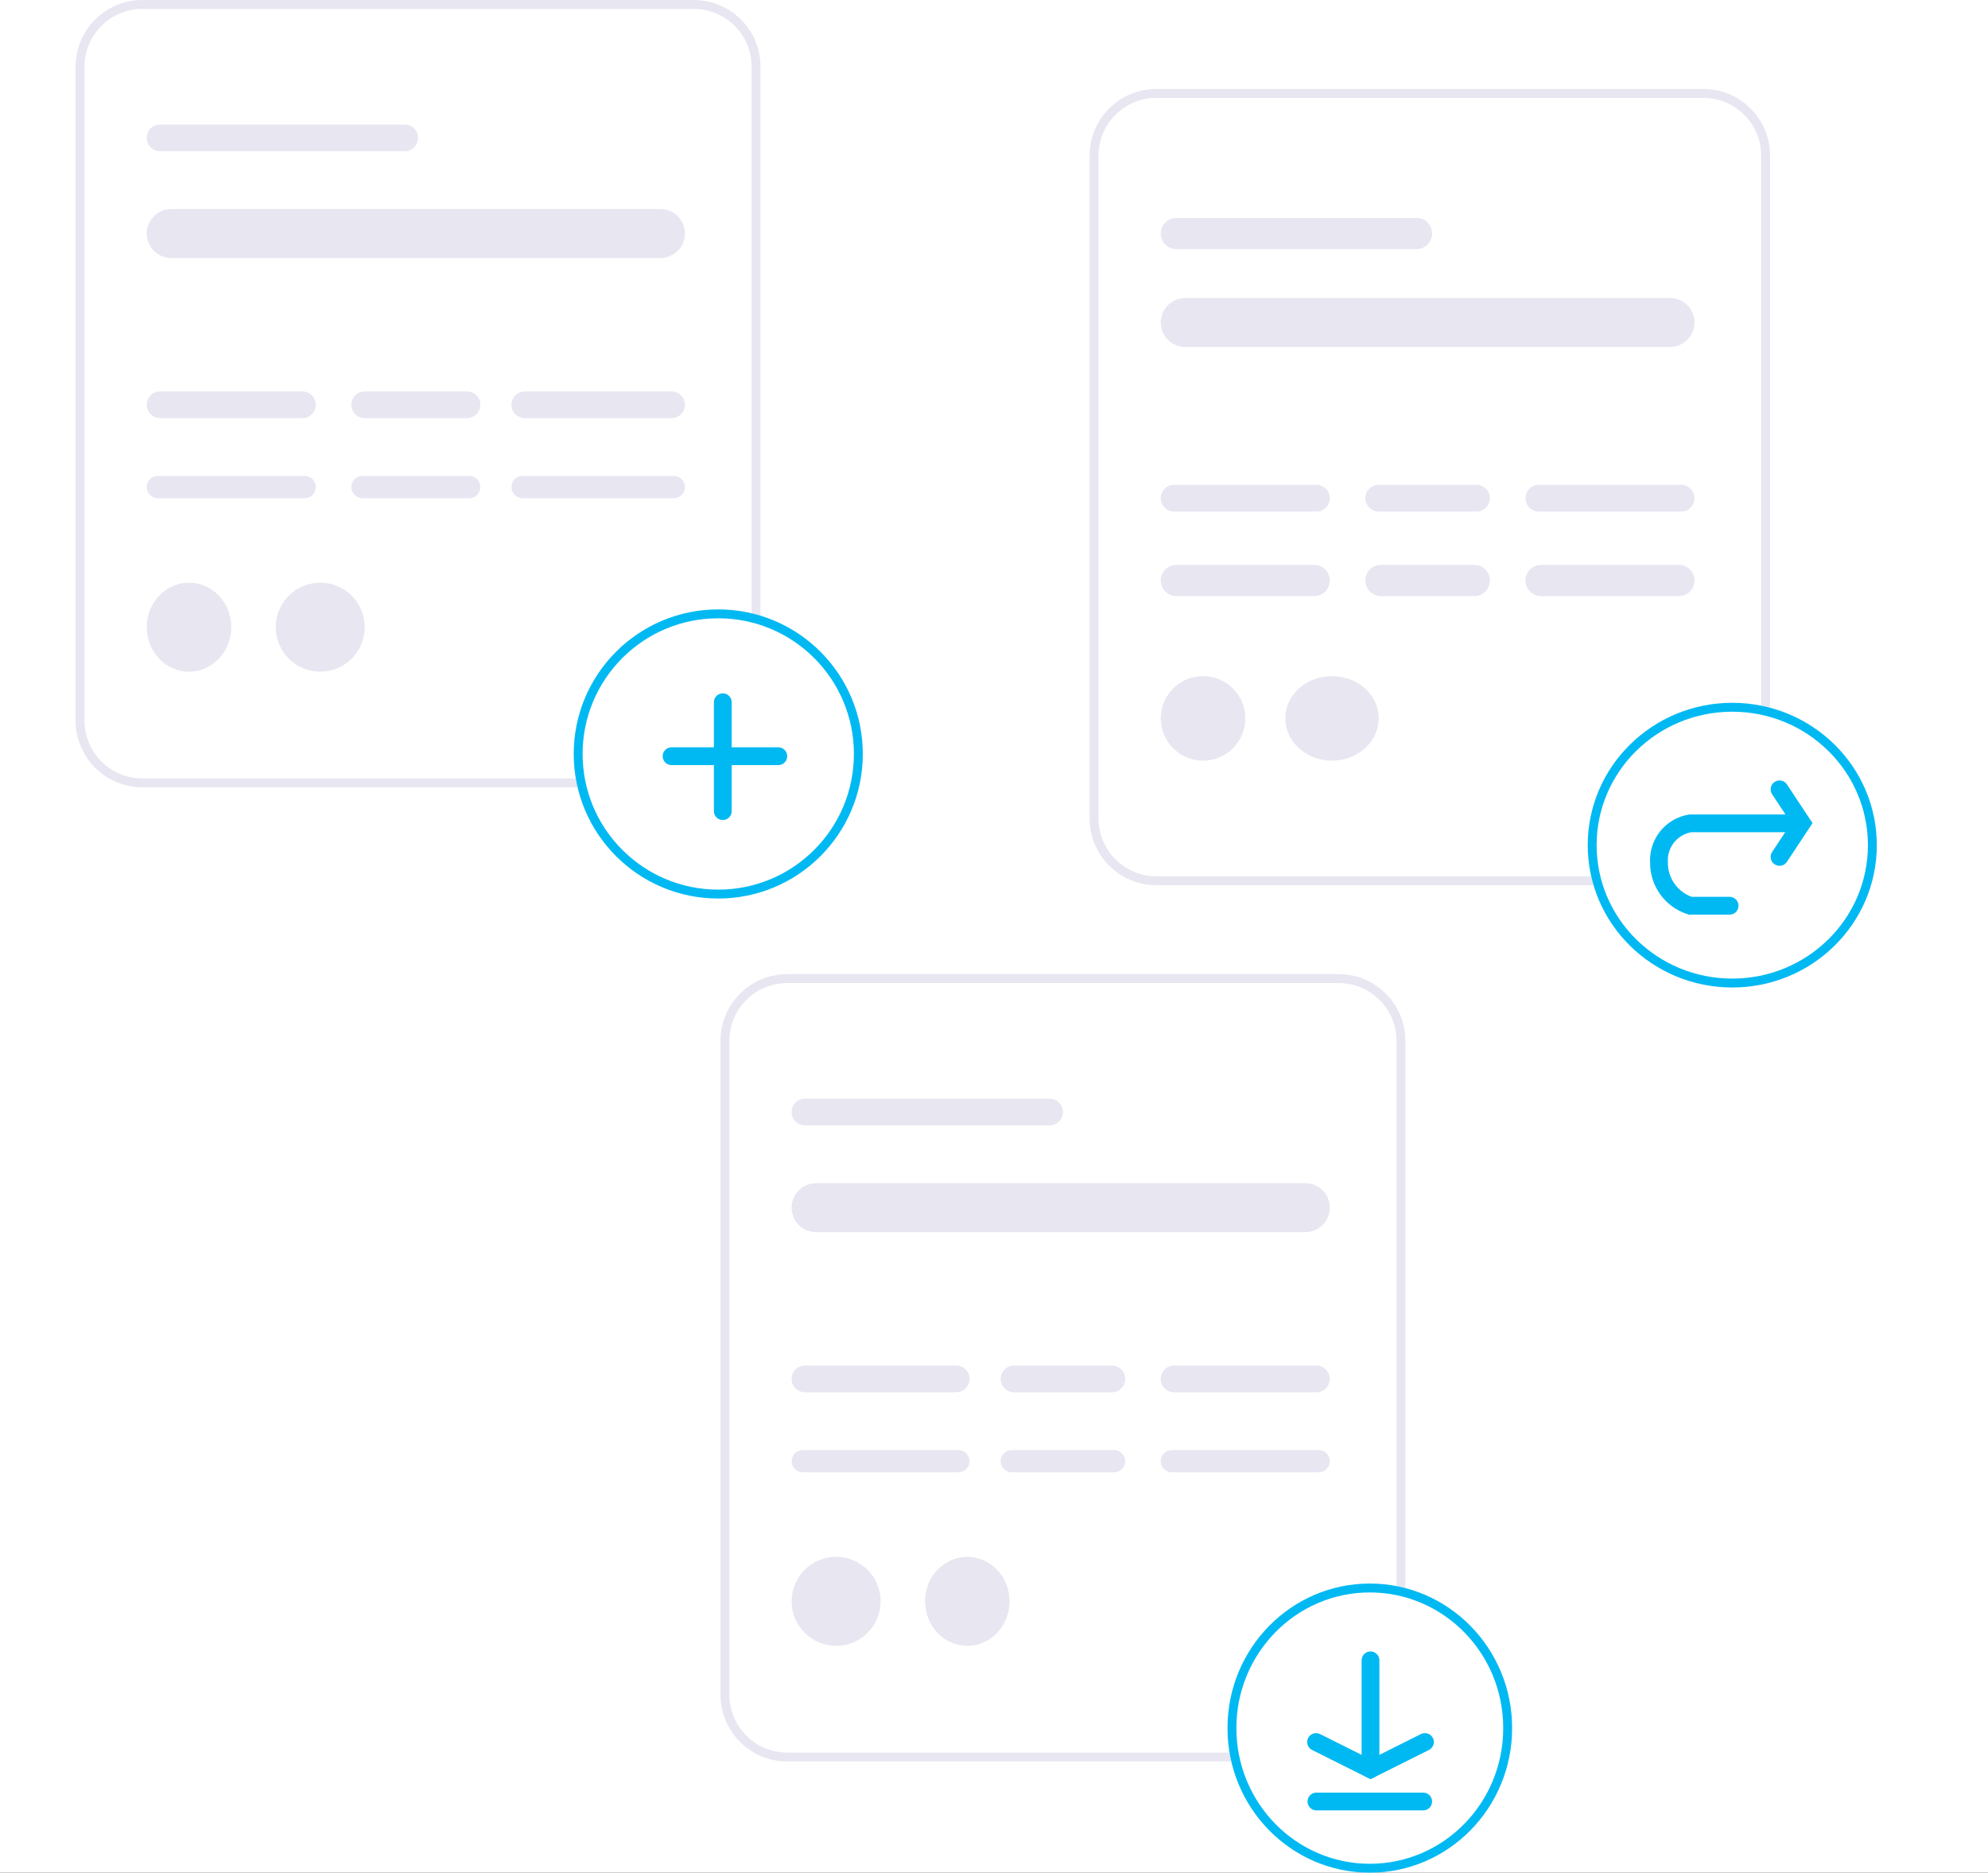 <svg width="447" height="421" viewBox="0 0 447 421" fill="none" xmlns="http://www.w3.org/2000/svg">
<rect x="0" y="0" width="447" height="421" fill="#333333" stroke="none"/>
<g clip-path="url(#clip0_1_204)">
<path d="M447 0H0V421H447V0Z" fill="white"/>
<path d="M156 0H32C23.716 0 17 6.716 17 15V162C17 170.284 23.716 177 32 177H156C164.284 177 171 170.284 171 162V15C171 6.716 164.284 0 156 0Z" fill="white"/>
<path d="M156 1H32C24.268 1 18 7.268 18 15V162C18 169.732 24.268 176 32 176H156C163.732 176 170 169.732 170 162V15C170 7.268 163.732 1 156 1Z" stroke="#E7E6F1" stroke-width="2"/>
<path d="M148.5 47H38.5C35.462 47 33 49.462 33 52.5C33 55.538 35.462 58 38.5 58H148.5C151.538 58 154 55.538 154 52.5C154 49.462 151.538 47 148.5 47Z" fill="#E7E6F1"/>
<path d="M68 88H36C34.343 88 33 89.343 33 91C33 92.657 34.343 94 36 94H68C69.657 94 71 92.657 71 91C71 89.343 69.657 88 68 88Z" fill="#E7E6F1"/>
<path d="M68.5 107H35.5C34.119 107 33 108.119 33 109.5C33 110.881 34.119 112 35.5 112H68.5C69.881 112 71 110.881 71 109.5C71 108.119 69.881 107 68.5 107Z" fill="#E7E6F1"/>
<path d="M151 88H118C116.343 88 115 89.343 115 91C115 92.657 116.343 94 118 94H151C152.657 94 154 92.657 154 91C154 89.343 152.657 88 151 88Z" fill="#E7E6F1"/>
<path d="M151.5 107H117.5C116.119 107 115 108.119 115 109.5C115 110.881 116.119 112 117.5 112H151.5C152.881 112 154 110.881 154 109.5C154 108.119 152.881 107 151.5 107Z" fill="#E7E6F1"/>
<path d="M105 88H82C80.343 88 79 89.343 79 91C79 92.657 80.343 94 82 94H105C106.657 94 108 92.657 108 91C108 89.343 106.657 88 105 88Z" fill="#E7E6F1"/>
<path d="M105.5 107H81.5C80.119 107 79 108.119 79 109.5C79 110.881 80.119 112 81.5 112H105.5C106.881 112 108 110.881 108 109.5C108 108.119 106.881 107 105.5 107Z" fill="#E7E6F1"/>
<path d="M91 28H36C34.343 28 33 29.343 33 31C33 32.657 34.343 34 36 34H91C92.657 34 94 32.657 94 31C94 29.343 92.657 28 91 28Z" fill="#E7E6F1"/>
<path d="M42.5 151C47.747 151 52 146.523 52 141C52 135.477 47.747 131 42.5 131C37.253 131 33 135.477 33 141C33 146.523 37.253 151 42.5 151Z" fill="#E7E6F1"/>
<path d="M72 151C77.523 151 82 146.523 82 141C82 135.477 77.523 131 72 131C66.477 131 62 135.477 62 141C62 146.523 66.477 151 72 151Z" fill="#E7E6F1"/>
<path d="M301 219H177C168.716 219 162 225.716 162 234V381C162 389.284 168.716 396 177 396H301C309.284 396 316 389.284 316 381V234C316 225.716 309.284 219 301 219Z" fill="white"/>
<path d="M301 220H177C169.268 220 163 226.268 163 234V381C163 388.732 169.268 395 177 395H301C308.732 395 315 388.732 315 381V234C315 226.268 308.732 220 301 220Z" stroke="#E7E6F1" stroke-width="2"/>
<path d="M293.5 266H183.5C180.462 266 178 268.462 178 271.5C178 274.538 180.462 277 183.5 277H293.5C296.538 277 299 274.538 299 271.5C299 268.462 296.538 266 293.5 266Z" fill="#E7E6F1"/>
<path d="M215 307H181C179.343 307 178 308.343 178 310C178 311.657 179.343 313 181 313H215C216.657 313 218 311.657 218 310C218 308.343 216.657 307 215 307Z" fill="#E7E6F1"/>
<path d="M215.5 326H180.5C179.119 326 178 327.119 178 328.5C178 329.881 179.119 331 180.5 331H215.5C216.881 331 218 329.881 218 328.5C218 327.119 216.881 326 215.5 326Z" fill="#E7E6F1"/>
<path d="M296 307H264C262.343 307 261 308.343 261 310C261 311.657 262.343 313 264 313H296C297.657 313 299 311.657 299 310C299 308.343 297.657 307 296 307Z" fill="#E7E6F1"/>
<path d="M296.5 326H263.5C262.119 326 261 327.119 261 328.5C261 329.881 262.119 331 263.5 331H296.5C297.881 331 299 329.881 299 328.5C299 327.119 297.881 326 296.5 326Z" fill="#E7E6F1"/>
<path d="M250 307H228C226.343 307 225 308.343 225 310C225 311.657 226.343 313 228 313H250C251.657 313 253 311.657 253 310C253 308.343 251.657 307 250 307Z" fill="#E7E6F1"/>
<path d="M250.5 326H227.5C226.119 326 225 327.119 225 328.5C225 329.881 226.119 331 227.5 331H250.5C251.881 331 253 329.881 253 328.5C253 327.119 251.881 326 250.5 326Z" fill="#E7E6F1"/>
<path d="M236 247H181C179.343 247 178 248.343 178 250C178 251.657 179.343 253 181 253H236C237.657 253 239 251.657 239 250C239 248.343 237.657 247 236 247Z" fill="#E7E6F1"/>
<path d="M188 370C193.523 370 198 365.523 198 360C198 354.477 193.523 350 188 350C182.477 350 178 354.477 178 360C178 365.523 182.477 370 188 370Z" fill="#E7E6F1"/>
<path d="M217.5 370C222.747 370 227 365.523 227 360C227 354.477 222.747 350 217.5 350C212.253 350 208 354.477 208 360C208 365.523 212.253 370 217.5 370Z" fill="#E7E6F1"/>
<path d="M383 20H260C251.716 20 245 26.716 245 35V184C245 192.284 251.716 199 260 199H383C391.284 199 398 192.284 398 184V35C398 26.716 391.284 20 383 20Z" fill="white"/>
<path d="M383 21H260C252.268 21 246 27.268 246 35V184C246 191.732 252.268 198 260 198H383C390.732 198 397 191.732 397 184V35C397 27.268 390.732 21 383 21Z" stroke="#E7E6F1" stroke-width="2"/>
<path d="M375.5 67H266.5C263.462 67 261 69.462 261 72.5C261 75.538 263.462 78 266.5 78H375.5C378.538 78 381 75.538 381 72.5C381 69.462 378.538 67 375.5 67Z" fill="#E7E6F1"/>
<path d="M296 109H264C262.343 109 261 110.343 261 112C261 113.657 262.343 115 264 115H296C297.657 115 299 113.657 299 112C299 110.343 297.657 109 296 109Z" fill="#E7E6F1"/>
<path d="M295.5 127H264.5C262.567 127 261 128.567 261 130.5C261 132.433 262.567 134 264.5 134H295.5C297.433 134 299 132.433 299 130.5C299 128.567 297.433 127 295.5 127Z" fill="#E7E6F1"/>
<path d="M378 109H346C344.343 109 343 110.343 343 112C343 113.657 344.343 115 346 115H378C379.657 115 381 113.657 381 112C381 110.343 379.657 109 378 109Z" fill="#E7E6F1"/>
<path d="M377.5 127H346.5C344.567 127 343 128.567 343 130.5C343 132.433 344.567 134 346.5 134H377.5C379.433 134 381 132.433 381 130.5C381 128.567 379.433 127 377.5 127Z" fill="#E7E6F1"/>
<path d="M332 109H310C308.343 109 307 110.343 307 112C307 113.657 308.343 115 310 115H332C333.657 115 335 113.657 335 112C335 110.343 333.657 109 332 109Z" fill="#E7E6F1"/>
<path d="M331.5 127H310.5C308.567 127 307 128.567 307 130.5C307 132.433 308.567 134 310.5 134H331.5C333.433 134 335 132.433 335 130.5C335 128.567 333.433 127 331.5 127Z" fill="#E7E6F1"/>
<path d="M318.5 49H264.5C262.567 49 261 50.567 261 52.5C261 54.433 262.567 56 264.5 56H318.5C320.433 56 322 54.433 322 52.5C322 50.567 320.433 49 318.5 49Z" fill="#E7E6F1"/>
<path d="M270.5 171C275.747 171 280 166.747 280 161.5C280 156.253 275.747 152 270.5 152C265.253 152 261 156.253 261 161.5C261 166.747 265.253 171 270.5 171Z" fill="#E7E6F1"/>
<path d="M299.5 171C305.299 171 310 166.747 310 161.5C310 156.253 305.299 152 299.5 152C293.701 152 289 156.253 289 161.5C289 166.747 293.701 171 299.5 171Z" fill="#E7E6F1"/>
<path d="M161.5 202C179.449 202 194 187.449 194 169.5C194 151.551 179.449 137 161.5 137C143.551 137 129 151.551 129 169.5C129 187.449 143.551 202 161.5 202Z" fill="white"/>
<path d="M161.5 201C178.897 201 193 186.897 193 169.5C193 152.103 178.897 138 161.5 138C144.103 138 130 152.103 130 169.5C130 186.897 144.103 201 161.5 201Z" stroke="#00B9F2" stroke-width="2"/>
<path d="M151.001 170H175.001" stroke="#00B9F2" stroke-width="4" stroke-linecap="round"/>
<path d="M162.519 182.352V157.875" stroke="#00B9F2" stroke-width="4" stroke-linecap="round"/>
<path d="M308 421C325.673 421 340 406.449 340 388.5C340 370.551 325.673 356 308 356C290.327 356 276 370.551 276 388.5C276 406.449 290.327 421 308 421Z" fill="white"/>
<path d="M308 420C325.121 420 339 405.897 339 388.5C339 371.103 325.121 357 308 357C290.879 357 277 371.103 277 388.5C277 405.897 290.879 420 308 420Z" stroke="#00B9F2" stroke-width="2"/>
<path d="M295.917 391.629L308.155 397.748L320.394 391.629" stroke="#00B9F2" stroke-width="4" stroke-linecap="round"/>
<path d="M296 405.001H320" stroke="#00B9F2" stroke-width="4" stroke-linecap="round"/>
<path d="M308.156 397.748V373.271" stroke="#00B9F2" stroke-width="4" stroke-linecap="round"/>
<path d="M389.5 222C407.449 222 422 207.673 422 190C422 172.327 407.449 158 389.5 158C371.551 158 357 172.327 357 190C357 207.673 371.551 222 389.5 222Z" fill="white"/>
<path d="M389.5 221C406.897 221 421 207.121 421 190C421 172.879 406.897 159 389.5 159C372.103 159 358 172.879 358 190C358 207.121 372.103 221 389.5 221Z" stroke="#00B9F2" stroke-width="2"/>
<path d="M400.128 192.641L405.148 185.048L400.128 177.456" stroke="#00B9F2" stroke-width="4" stroke-linecap="round"/>
<path d="M388.903 203.621H380.048C377.984 202.958 376.187 201.649 374.922 199.888C373.656 198.128 372.99 196.007 373.02 193.839C372.909 191.772 373.565 189.738 374.862 188.125C376.159 186.512 378.006 185.435 380.048 185.1H404.305" stroke="#00B9F2" stroke-width="4" stroke-linecap="round"/>
</g>
<defs>
<clipPath id="clip0_1_204">
<rect width="447" height="421" fill="white"/>
</clipPath>
</defs>
</svg>
